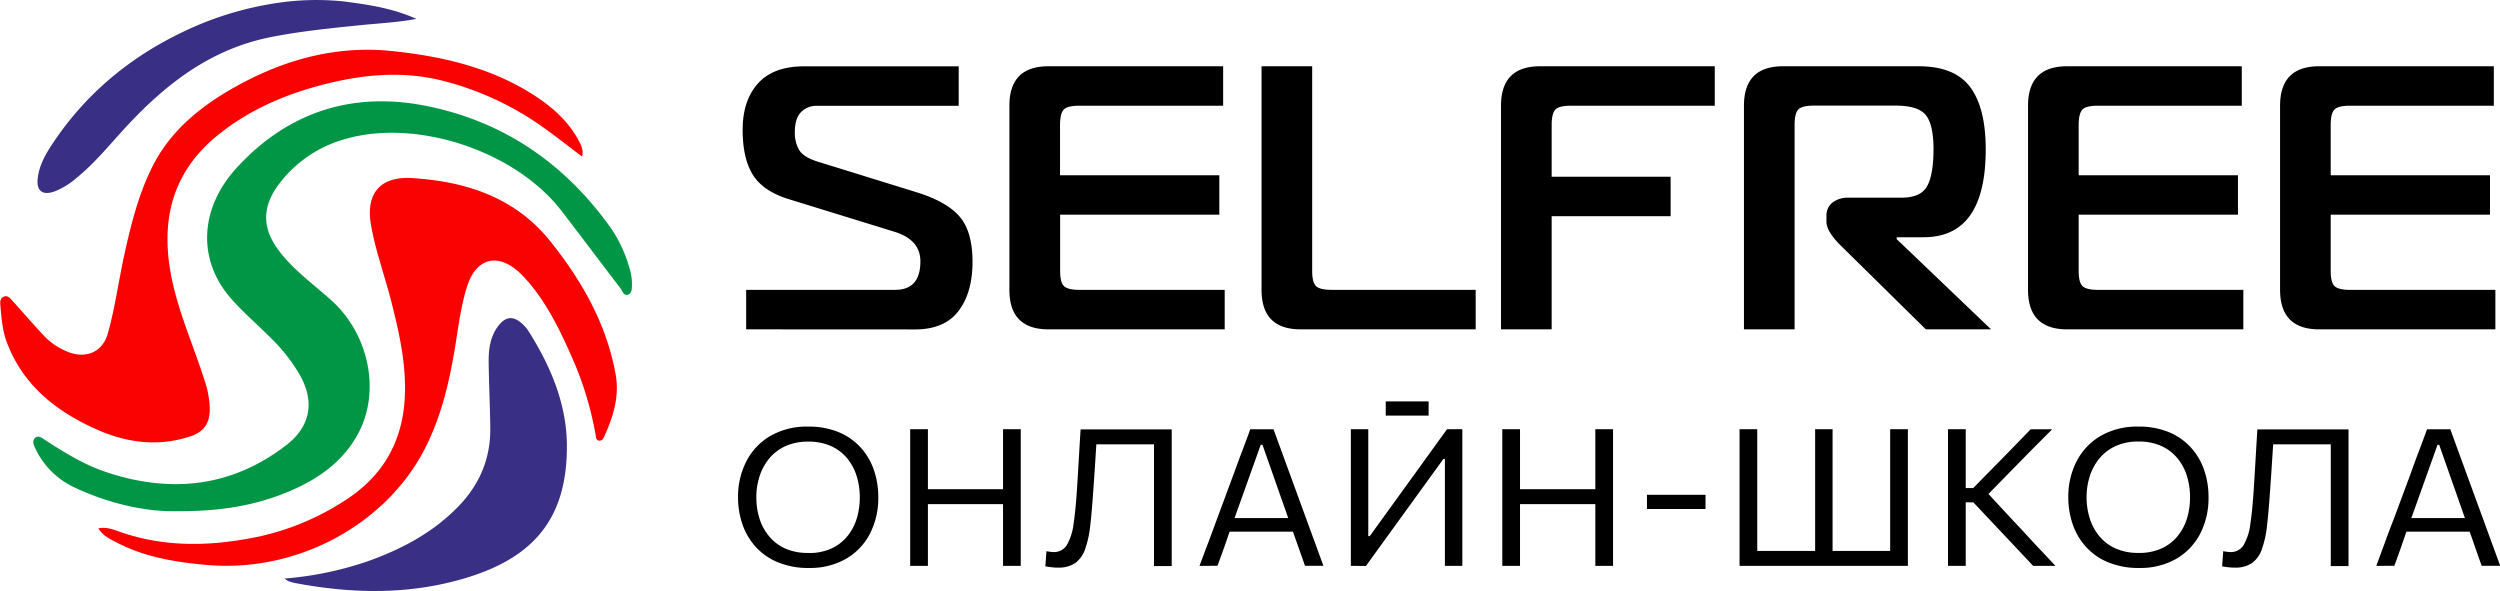 <svg width="165" height="39" fill="none" xmlns="http://www.w3.org/2000/svg"><g clip-path="url(#a)"><path d="M11.717 33.739c-2.124.052-4.63-.517-6.951-1.639a5.326 5.326 0 0 1-2.425-2.482c-.115-.239-.242-.513-.027-.714.215-.201.458 0 .646.126 1.309.85 2.639 1.668 4.141 2.16 4.246 1.387 8.224.94 11.79-1.809 1.652-1.278 1.894-2.937.843-4.73a11.57 11.57 0 0 0-1.827-2.313c-.833-.83-1.727-1.612-2.517-2.474-2.376-2.57-2.303-6.06.291-8.855 3.4-3.666 7.675-5.015 12.606-3.987 5.11 1.064 9.093 3.884 12.06 8.07.562.84.98 1.764 1.237 2.737.088.313.13.638.124.963 0 .258 0 .583-.28.66-.28.077-.35-.257-.481-.428-1.284-1.677-2.55-3.362-3.838-5.042-3.07-4.036-9.693-6.223-14.46-4.767a8.201 8.201 0 0 0-4.237 2.937c-1.14 1.503-1.123 2.931.02 4.425.96 1.261 2.263 2.187 3.433 3.241 2.495 2.237 3.277 6.047 1.756 8.832-1.14 2.082-3.07 3.26-5.255 4.063-1.975.72-4.04 1.033-6.649 1.026z" fill="#009646"/><path d="M6.49 34.874c.556-.113.997.08 1.429.23 3.04 1.062 6.126.95 9.21.3a17.085 17.085 0 0 0 5.543-2.312c2.481-1.552 3.824-3.762 4.029-6.631.159-2.242-.328-4.403-.875-6.556-.428-1.691-1.042-3.343-1.343-5.074-.35-2.051.596-3.213 2.728-3.077 3.567.225 6.804 1.281 9.123 4.186 2.084 2.61 3.692 5.44 4.295 8.749.264 1.447-.14 2.77-.724 4.064-.065.145-.136.337-.33.33-.26 0-.24-.271-.272-.43a22.09 22.09 0 0 0-1.33-4.55c-.834-1.93-1.7-3.841-3.083-5.474-.167-.188-.342-.387-.526-.564-1.464-1.42-2.937-1.069-3.54.85-.449 1.431-.599 2.92-.856 4.39-.383 2.209-.917 4.372-1.968 6.388-2.566 4.921-8.358 8.104-14.294 7.597-2.08-.177-4.11-.505-5.977-1.47-.438-.225-.92-.44-1.24-.946z" fill="#FA0102"/><path d="M38.416 10.335c-.857-.65-1.644-1.272-2.46-1.855a19.8 19.8 0 0 0-6.83-3.174c-2.673-.655-5.35-.375-7.982.327-2.454.65-4.735 1.652-6.715 3.244-2.984 2.386-3.807 5.483-3.176 9.077.44 2.496 1.508 4.8 2.262 7.2.206.596.317 1.22.329 1.85 0 .975-.411 1.518-1.343 1.817-2.184.697-4.287.376-6.313-.564-2.619-1.2-4.716-2.935-5.743-5.68-.287-.77-.347-1.594-.42-2.405-.021-.224-.034-.498.242-.6.24-.09.399.104.539.258.677.751 1.33 1.516 2.024 2.255a4.419 4.419 0 0 0 1.811 1.198c1.165.376 2.151-.116 2.478-1.281.496-1.776.729-3.608 1.133-5.404.436-1.936.923-3.858 1.825-5.637 1.172-2.315 3.108-3.905 5.348-5.17 3.246-1.834 6.715-2.818 10.491-2.418 3.388.36 6.656 1.127 9.53 3.044 1.092.73 2.044 1.6 2.686 2.75.165.322.405.657.284 1.168z" fill="#FA0102"/><path d="M18.778 38.183a22.31 22.31 0 0 0 5.411-1.11c2.243-.79 4.306-1.867 5.988-3.571 1.447-1.458 2.201-3.195 2.182-5.228-.016-1.492-.094-2.984-.108-4.476 0-.796.116-1.585.61-2.254.496-.67 1.029-.737 1.655-.13.122.112.23.239.324.376 1.487 2.33 2.561 4.859 2.575 7.602.023 4.431-1.823 7.173-6.265 8.625-3.837 1.255-7.774 1.207-11.717.455a3.397 3.397 0 0 1-.41-.122 1.858 1.858 0 0 1-.245-.167zM19.087.094a17.558 17.558 0 0 1 3.598 0c1.711.22 3.261.462 4.796 1.152-1.253.238-2.494.293-3.718.419-1.967.2-3.93.396-5.871.78-3.878.764-6.808 2.984-9.402 5.746-1.128 1.197-2.143 2.503-3.438 3.55a4.87 4.87 0 0 1-1.51.915c-.731.236-1.123-.053-1.06-.807.07-.834.461-1.565.912-2.254 2.176-3.325 5.123-5.801 8.74-7.517A21.546 21.546 0 0 1 19.087.094z" fill="#392F84"/><path d="M49.247 21.737v-2.606h9.828c1.114 0 1.671-.627 1.671-1.88 0-.958-.576-1.61-1.727-1.96l-6.99-2.156c-1.114-.349-1.895-.882-2.342-1.601-.448-.72-.672-1.707-.672-2.964 0-1.291.338-2.313 1.013-3.064.676-.752 1.689-1.128 3.04-1.128h10.207v2.605h-9.321a1.456 1.456 0 0 0-1.09.42c-.27.282-.405.72-.405 1.316a2.24 2.24 0 0 0 .292 1.191c.193.315.61.57 1.253.769l6.485 2.008c1.334.414 2.284.951 2.85 1.613.565.661.847 1.653.847 2.976 0 1.357-.308 2.44-.925 3.25-.616.811-1.575 1.217-2.878 1.217l-11.136-.006zM80.83 19.13v2.607H69.203c-1.722 0-2.583-.869-2.583-2.606V6.977c0-1.736.861-2.604 2.583-2.604h11.525v2.604h-9.5c-.51 0-.849.083-1.012.248-.164.165-.248.496-.254.992v3.349h10.513v2.604H69.969v3.72c0 .497.085.83.253.993.17.163.507.248 1.014.248h9.595zM97.395 21.737h-11.55c-1.722 0-2.583-.869-2.583-2.606V4.373h3.342v13.516c0 .496.085.828.253.992.17.163.507.248 1.013.248h9.525v2.608zM102.41 21.737h-3.344V6.977c0-1.736.861-2.604 2.584-2.604h11.524v2.604h-9.497c-.512 0-.85.083-1.014.248-.163.165-.248.496-.253.992v3.448h7.851v2.605h-7.851v7.467zM118.443 21.737h-3.342V6.977c0-1.736.86-2.604 2.582-2.604h8.941c1.589 0 2.725.458 3.408 1.375.683.917 1.025 2.286 1.026 4.106 0 3.87-1.368 5.806-4.104 5.804h-1.773v.124l6.23 5.955h-4.305l-5.724-5.637c-.559-.579-.837-1.067-.836-1.464v-.396a1.072 1.072 0 0 1 .393-.868 1.682 1.682 0 0 1 1.102-.324h3.444c.86 0 1.43-.256 1.709-.768.279-.513.418-1.323.418-2.432 0-1.058-.164-1.802-.493-2.232-.328-.43-1-.645-2.014-.645h-5.396c-.511 0-.849.083-1.013.248-.164.166-.248.496-.253.992v13.526zM148.06 19.13v2.607h-11.627c-1.721 0-2.582-.869-2.583-2.606V6.977c0-1.736.861-2.604 2.583-2.604h11.525v2.604h-9.499c-.512 0-.85.083-1.013.248-.164.165-.248.496-.254.992v3.349h10.513v2.604h-10.513v3.72c0 .497.085.83.254.993.169.163.506.248 1.013.248h9.601zM164.695 19.13v2.607h-11.628c-1.72 0-2.581-.869-2.582-2.606V6.977c0-1.736.861-2.604 2.582-2.604h11.526v2.604h-9.498c-.511 0-.849.083-1.015.248-.165.165-.249.496-.253.992v3.349h10.513v2.604h-10.513v3.72c0 .497.085.83.253.993.169.163.507.248 1.015.248h9.6zM53.388 37.486a5.22 5.22 0 0 1-2.048-.376 4.018 4.018 0 0 1-1.464-1.019 4.3 4.3 0 0 1-.875-1.488 5.411 5.411 0 0 1-.29-1.778 5.087 5.087 0 0 1 .546-2.373 4.138 4.138 0 0 1 1.579-1.676 4.803 4.803 0 0 1 2.513-.62c.68-.013 1.356.11 1.986.36a4.061 4.061 0 0 1 1.45 1c.396.432.697.938.885 1.487.201.584.302 1.198.297 1.815a5.13 5.13 0 0 1-.543 2.388 4.063 4.063 0 0 1-1.57 1.665 4.758 4.758 0 0 1-2.466.614zm-.033-.987a3.546 3.546 0 0 0 1.525-.3c.412-.19.773-.47 1.055-.82.281-.351.491-.752.618-1.18.132-.447.196-.91.192-1.375a4.655 4.655 0 0 0-.217-1.44 3.389 3.389 0 0 0-.644-1.169 2.96 2.96 0 0 0-1.063-.785 3.596 3.596 0 0 0-1.474-.282 3.57 3.57 0 0 0-1.508.297 3.01 3.01 0 0 0-1.069.814c-.286.349-.503.748-.639 1.176-.143.45-.215.918-.212 1.389-.004.471.065.94.205 1.392.131.427.345.825.631 1.172.287.35.653.628 1.069.814a3.599 3.599 0 0 0 1.53.29v.007zM60.072 37.346v-9.02h1.17v9.02h-1.17zm.768-4.073v-.987h5.806v.987H60.84zm5.36 4.073v-9.02h1.169v9.02h-1.168zM69.794 37.461c-.103 0-.203 0-.3-.013-.095-.013-.191-.019-.272-.032-.08-.013-.16-.024-.228-.038l.071-1c.094.018.18.033.257.042.07.01.142.016.213.017a1 1 0 0 0 .5-.114c.153-.08.282-.2.373-.345.246-.44.399-.924.45-1.424.095-.643.174-1.462.235-2.458.039-.626.076-1.252.113-1.879.037-.627.073-1.257.114-1.879h6.013v9.02h-1.169v-8.856l.626.823H71.75l.66-.752c-.044.646-.087 1.293-.126 1.94-.04.648-.089 1.315-.138 2.008-.058.84-.122 1.57-.192 2.19a6.866 6.866 0 0 1-.34 1.542 1.88 1.88 0 0 1-.662.917 1.982 1.982 0 0 1-1.159.291zM79.167 37.346c.18-.484.372-.994.576-1.53a84.06 84.06 0 0 0 .564-1.525l1.15-3.098c.204-.564.385-1.06.557-1.504.173-.443.336-.902.503-1.357h1.535c.169.465.334.92.499 1.367l.549 1.503 1.136 3.106.56 1.533c.19.526.374 1.027.55 1.503h-1.214l-.576-1.629c-.198-.557-.382-1.083-.552-1.578l-1.681-4.782h-.115l-1.692 4.739a59.885 59.885 0 0 0-.576 1.616c-.192.563-.394 1.108-.587 1.634l-1.186.002zm1.706-2.254.103-.899h4.663l.084.899h-4.85zM89.156 37.346v-9.02h1.151v7.06h.096l2.003-2.771c.495-.682.999-1.378 1.512-2.09.513-.711 1.042-1.444 1.589-2.198h1.007v9.02h-1.151V30.29h-.098l-2.001 2.764-1.668 2.303-1.446 1.998-.994-.01zM99.152 37.346v-9.02h1.169v9.02h-1.169zm.768-4.073v-.987h5.808v.987H99.92zm5.372 4.073v-9.02h1.169v9.02h-1.169zM108.7 33.596v-.94h3.864v.94H108.7zM91.459 27.43v-.939h2.83v.94h-2.83zM114.811 37.346v-9.02h1.168v8.844l-.587-.81h9.966l-.607.81v-8.843h1.169v9.02h-11.109zm4.988-.176v-8.843h1.151v8.843h-1.151zM128.568 37.346v-9.02h1.17v9.02h-1.17zm5.62 0-1.152-1.223-1.049-1.116-1.75-1.855h-.633v-.94h.627l1.52-1.546c.357-.363.71-.724 1.059-1.082l1.215-1.252h1.419l-1.391 1.395-1.343 1.37-1.703 1.74-.02-.506 1.892 2.043c.298.312.614.65.946 1.012.333.364.661.716.986 1.057.323.342.605.643.846.903h-1.469zM141.183 37.486a5.219 5.219 0 0 1-2.047-.376 4.032 4.032 0 0 1-1.462-1.019 4.266 4.266 0 0 1-.875-1.488 5.434 5.434 0 0 1-.292-1.778 5.125 5.125 0 0 1 .545-2.373 4.139 4.139 0 0 1 1.581-1.676 4.797 4.797 0 0 1 2.512-.62c.68-.013 1.356.11 1.986.36a4.054 4.054 0 0 1 1.45 1c.395.432.696.938.885 1.487.202.584.302 1.198.297 1.815a5.148 5.148 0 0 1-.541 2.388 4.078 4.078 0 0 1-1.571 1.665 4.75 4.75 0 0 1-2.468.614zm-.03-.994a3.543 3.543 0 0 0 1.523-.301c.412-.19.774-.47 1.057-.82a3.49 3.49 0 0 0 .616-1.18c.132-.446.197-.91.192-1.375a4.657 4.657 0 0 0-.215-1.44 3.439 3.439 0 0 0-.646-1.168 2.956 2.956 0 0 0-1.063-.786 3.596 3.596 0 0 0-1.472-.281 3.568 3.568 0 0 0-1.508.297 2.996 2.996 0 0 0-1.071.813 3.54 3.54 0 0 0-.639 1.176c-.143.45-.215.918-.213 1.389-.002.472.067.941.208 1.392.13.427.344.825.629 1.173.287.348.653.627 1.069.814.482.21 1.005.31 1.533.297zM147.463 37.461c-.103 0-.203 0-.301-.013-.098-.013-.192-.019-.271-.032-.078-.013-.161-.024-.23-.038l.071-1c.096.018.18.033.259.042.071.01.142.017.213.017a1 1 0 0 0 .5-.114c.153-.08.282-.2.373-.345a3.67 3.67 0 0 0 .449-1.424c.096-.643.174-1.462.234-2.458.04-.627.077-1.255.113-1.879.037-.624.075-1.257.114-1.879h6.015v9.02h-1.171v-8.856l.628.823h-5.039l.658-.752-.126 1.94c-.04.647-.086 1.316-.138 2.008-.057.84-.121 1.57-.192 2.19a6.693 6.693 0 0 1-.34 1.542 1.86 1.86 0 0 1-.662.917 1.97 1.97 0 0 1-1.157.291zM156.836 37.346c.18-.484.368-.994.564-1.53.192-.535.384-1.044.576-1.525l1.151-3.098c.201-.564.384-1.06.554-1.504.171-.443.336-.902.505-1.357h1.535l.497 1.367c.163.447.347.94.549 1.503l1.137 3.106c.181.501.367 1.012.559 1.533l.552 1.503h-1.222a81.582 81.582 0 0 1-.575-1.629l-.553-1.578-1.679-4.782h-.109l-1.693 4.739a63.588 63.588 0 0 0-.575 1.616 43.546 43.546 0 0 1-.587 1.634l-1.186.002zm1.704-2.254.103-.899h4.665l.084.899h-4.852z" fill="#000"/></g><defs><clipPath id="a"><path fill="#fff" d="M0 0h165v39H0z"/></clipPath></defs></svg>